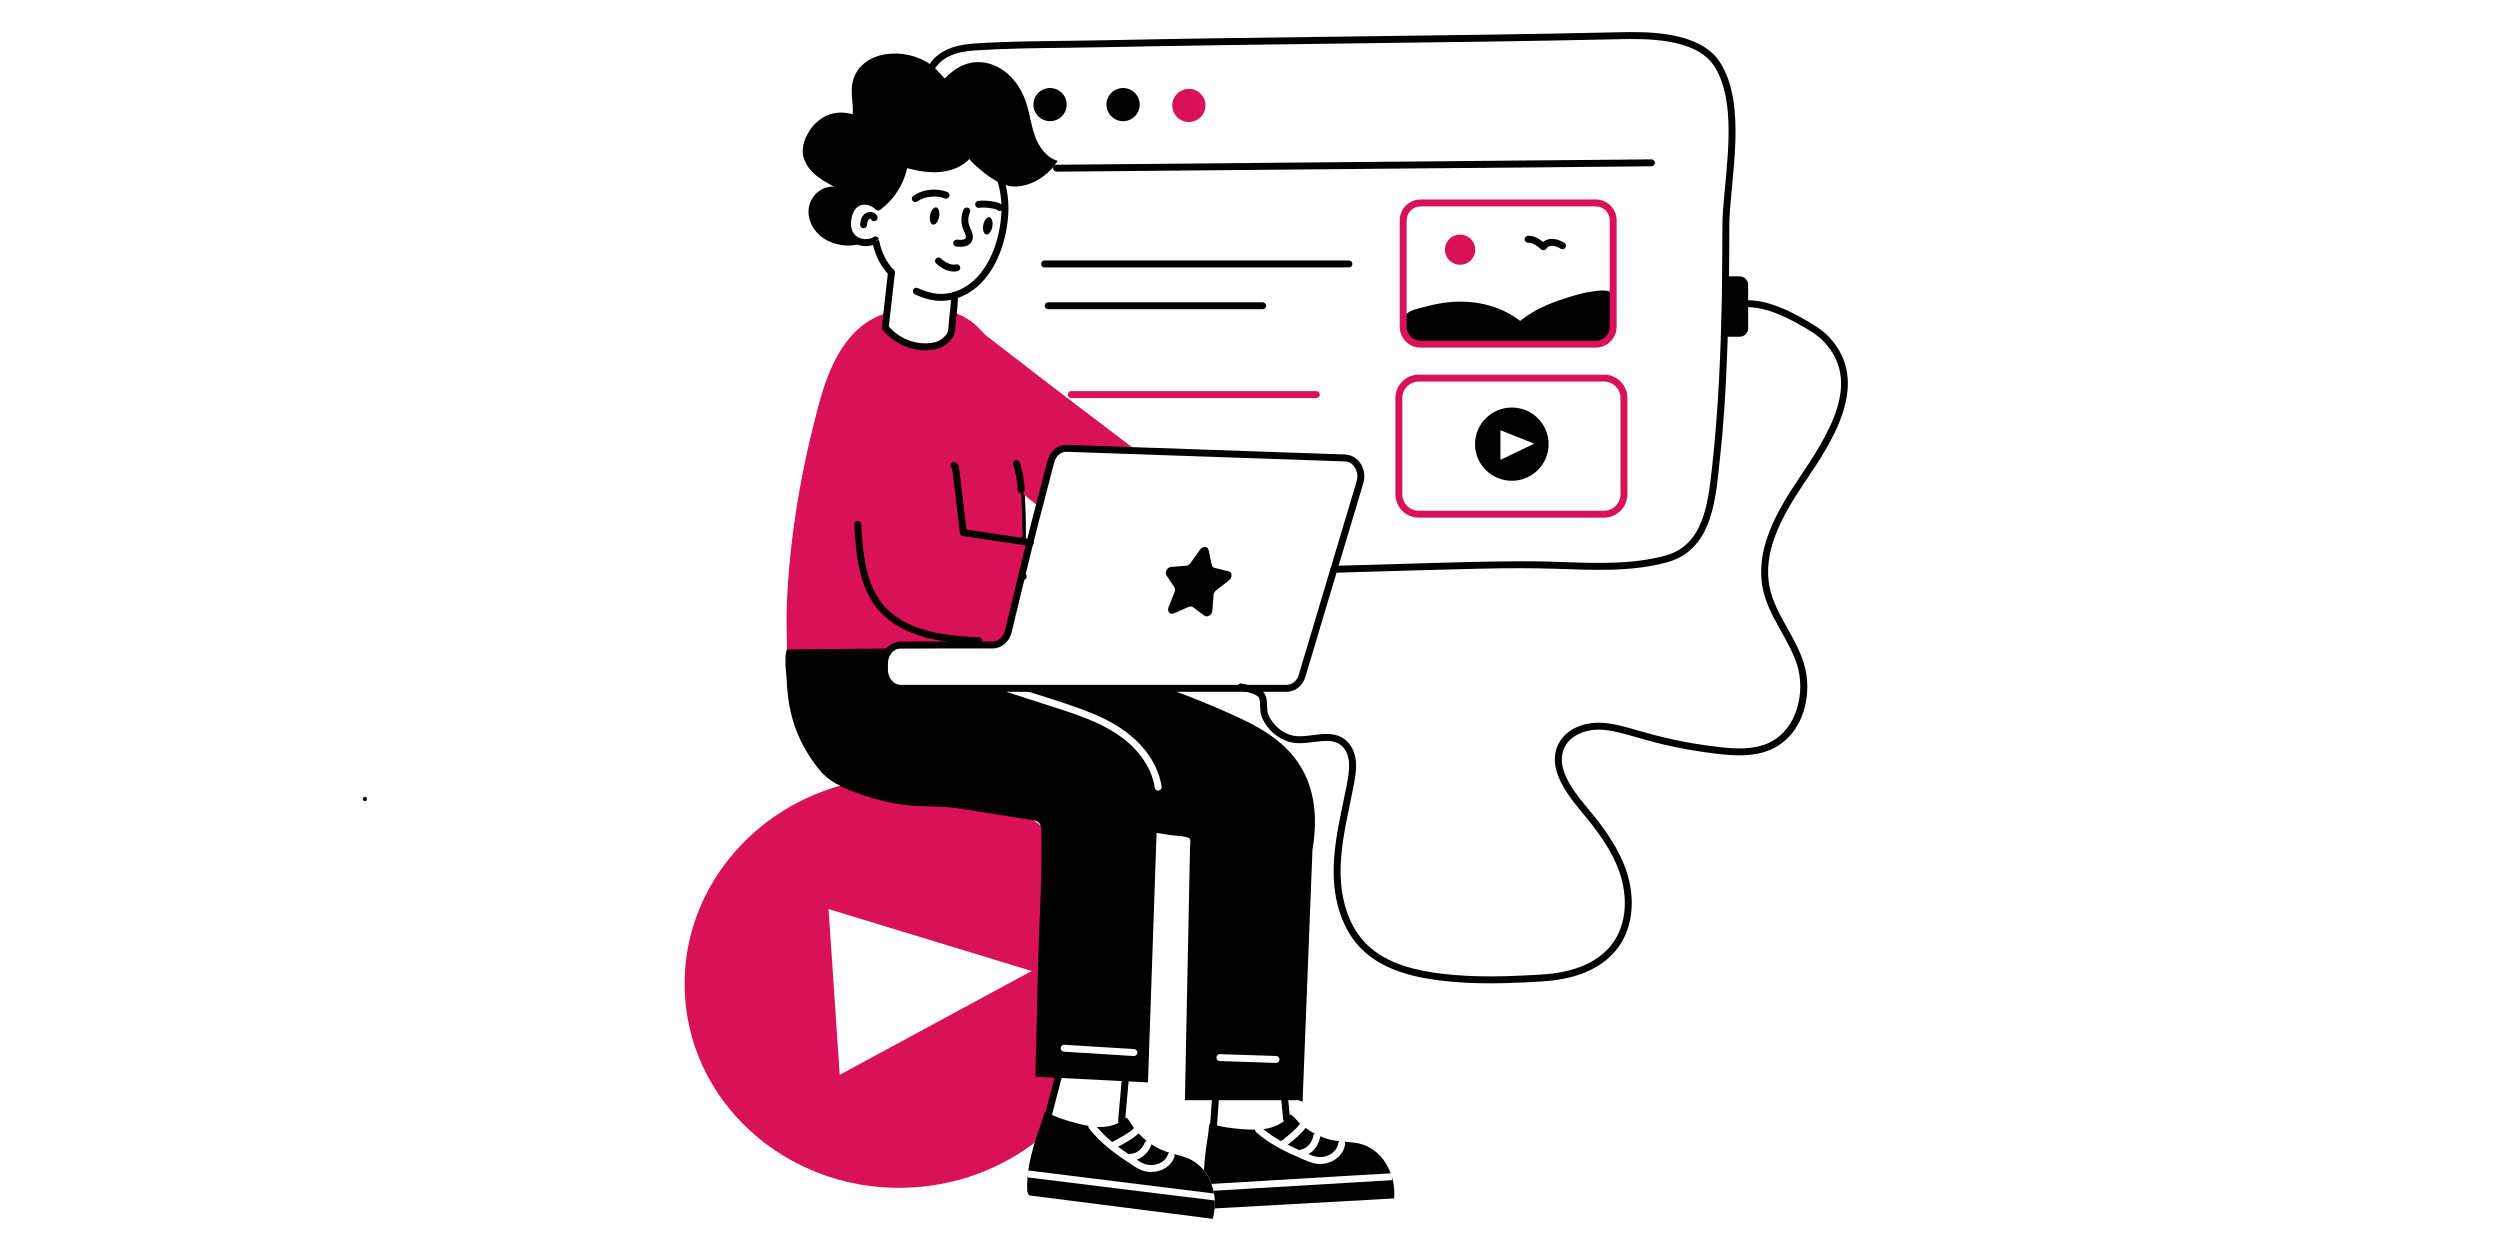 <svg xmlns="http://www.w3.org/2000/svg" xmlns:xlink="http://www.w3.org/1999/xlink" width="6912" viewBox="0 0 5184 2592" height="3456" preserveAspectRatio="xMidYMid meet"><defs><clipPath id="313e7a2893"><path d="M 752.312 1652.41 L 761 1652.41 L 761 1661.387 L 752.312 1661.387 Z M 752.312 1652.41 " clip-rule="nonzero"></path></clipPath><clipPath id="4cb3775a95"><path d="M 760.98 1655.438 C 760.832 1658.66 759.48 1660.309 758.582 1660.91 C 757.906 1661.285 757.234 1661.434 756.406 1661.285 C 755.359 1661.059 753.484 1660.16 752.883 1659.109 C 752.211 1658.059 752.285 1655.961 752.586 1654.91 C 752.809 1654.16 753.258 1653.637 753.934 1653.262 C 754.832 1652.664 757.008 1652.289 758.059 1652.512 C 758.809 1652.664 759.855 1653.637 759.855 1653.637 " clip-rule="nonzero"></path></clipPath><clipPath id="6e9457c2c4"><path d="M 2129 2434 L 2520 2434 L 2520 2527.887 L 2129 2527.887 Z M 2129 2434 " clip-rule="nonzero"></path></clipPath></defs><g clip-path="url(#313e7a2893)"><g clip-path="url(#4cb3775a95)"><path fill="#000000" d="M 749.586 1649.512 L 764.129 1649.512 L 764.129 1664.344 L 749.586 1664.344 Z M 749.586 1649.512 " fill-opacity="1" fill-rule="nonzero"></path></g></g><path fill="#000000" d="M 3624.922 590.602 L 3624.922 680.691 C 3624.922 690.371 3617.062 698.23 3607.383 698.23 L 3575.562 698.23 C 3576.832 661.348 3578.055 608.117 3578.055 573.062 L 3607.383 573.062 C 3617.062 573.062 3624.922 580.922 3624.922 590.602 Z M 3624.922 590.602 " fill-opacity="1" fill-rule="nonzero"></path><path fill="#000000" d="M 2118.18 1202.652 C 2117.676 1202.652 2117.16 1202.621 2116.652 1202.586 C 2112.047 1202.586 2108.602 1198.5 2108.934 1194.762 C 2120.414 1060.199 2103.574 972.895 2102.117 861.902 C 2101.566 823.922 2090.055 783.695 2068.816 745.574 C 2066.891 742.102 2068.133 737.723 2071.598 735.793 C 2075.09 733.855 2079.441 735.109 2081.379 738.574 C 2103.766 778.762 2115.906 821.34 2116.496 861.707 C 2117.902 969.848 2134.453 1057.656 2123.645 1191.262 C 2124.543 1192.441 2125.086 1193.891 2125.086 1195.445 C 2125.086 1199.422 2122.148 1202.652 2118.18 1202.652 Z M 2118.18 1202.652 " fill-opacity="1" fill-rule="nonzero"></path><path fill="#000000" d="M 2121.875 1202.754 C 2120.828 1202.754 2119.789 1202.727 2118.742 1202.574 C 2114.809 1201.996 2112.094 1198.344 2112.668 1194.422 C 2113.238 1190.504 2116.961 1187.844 2120.82 1188.348 C 2121.184 1188.406 2121.531 1188.379 2121.875 1188.379 C 2125.844 1188.379 2129.062 1191.598 2129.062 1195.566 C 2129.062 1199.535 2125.844 1202.754 2121.875 1202.754 Z M 2121.875 1202.754 " fill-opacity="1" fill-rule="nonzero"></path><path fill="#000000" d="M 2766 1187.684 C 2762.125 1187.684 2758.922 1184.598 2758.812 1180.703 C 2758.699 1176.734 2761.824 1173.422 2765.793 1173.309 L 2986.609 1166.98 C 3195.355 1160.945 3220.895 1165.555 3245.82 1165.68 C 3315.164 1168.004 3386.855 1170.379 3453.465 1152.008 C 3531.25 1130.496 3541.309 1048.453 3550.02 970.098 C 3563.895 844.688 3568.062 729.582 3570.516 612.465 C 3572.867 438.539 3568.77 475.844 3577.227 385.957 C 3585.441 298.531 3594.754 199.445 3554.371 136.766 C 3516.277 77.754 3408.449 80.129 3356.539 81.309 C 3173.734 85.41 2985.859 87.738 2804.188 90.004 C 2364.137 95.449 2315.68 97.867 2206.961 99.102 C 2145.527 99.812 2082.004 100.543 2020.074 104.672 C 1941.859 109.902 1924.121 148.793 1918.758 218.715 C 1916.961 243.086 1915.773 262.875 1915.023 280.957 C 1914.863 284.926 1911.43 288.211 1907.547 287.836 C 1903.586 287.676 1900.5 284.324 1900.668 280.355 C 1901.414 262.125 1902.613 242.188 1904.418 217.641 C 1910.121 143.391 1931.301 96.199 2019.121 90.332 C 2106.438 84.496 2195.539 85.422 2283.195 83.613 C 2456.223 79.945 2633.02 77.754 2804 75.629 C 2985.645 73.375 3173.48 71.035 3356.223 66.934 C 3410.703 65.688 3523.988 63.211 3566.453 128.969 C 3623.277 217.172 3588.457 367.305 3585.91 463.418 C 3585.91 833.074 3565.594 947.742 3563.711 977.004 C 3556 1046.422 3545.434 1141.488 3457.293 1165.859 C 3382.586 1186.457 3302.238 1181.953 3223.422 1179.344 C 3125.648 1176.273 3043.562 1179.699 2766.207 1187.684 C 2766.141 1187.684 2766.066 1187.684 2766 1187.684 Z M 2766 1187.684 " fill-opacity="1" fill-rule="nonzero"></path><path fill="#000000" d="M 2211.875 216.883 C 2211.875 218.008 2211.82 219.129 2211.711 220.25 C 2211.598 221.367 2211.434 222.48 2211.215 223.586 C 2210.992 224.688 2210.719 225.777 2210.391 226.855 C 2210.062 227.934 2209.684 228.992 2209.25 230.031 C 2208.816 231.07 2208.336 232.086 2207.805 233.078 C 2207.27 234.07 2206.691 235.035 2206.062 235.969 C 2205.434 236.906 2204.762 237.809 2204.047 238.68 C 2203.332 239.547 2202.57 240.383 2201.773 241.176 C 2200.973 241.973 2200.137 242.727 2199.266 243.441 C 2198.391 244.156 2197.484 244.824 2196.547 245.449 C 2195.605 246.074 2194.641 246.652 2193.645 247.184 C 2192.648 247.715 2191.625 248.195 2190.582 248.625 C 2189.539 249.055 2188.477 249.434 2187.395 249.762 C 2186.316 250.086 2185.219 250.359 2184.113 250.578 C 2183.004 250.801 2181.887 250.965 2180.766 251.074 C 2179.641 251.184 2178.512 251.238 2177.383 251.238 C 2176.254 251.238 2175.125 251.184 2174.004 251.074 C 2172.879 250.965 2171.762 250.801 2170.652 250.578 C 2169.547 250.359 2168.453 250.086 2167.371 249.762 C 2166.289 249.434 2165.227 249.055 2164.184 248.625 C 2163.141 248.195 2162.121 247.715 2161.125 247.184 C 2160.129 246.652 2159.16 246.074 2158.219 245.449 C 2157.281 244.824 2156.375 244.156 2155.5 243.441 C 2154.629 242.727 2153.793 241.973 2152.992 241.176 C 2152.195 240.383 2151.438 239.547 2150.719 238.68 C 2150.004 237.809 2149.332 236.906 2148.703 235.969 C 2148.074 235.035 2147.496 234.07 2146.965 233.078 C 2146.43 232.086 2145.949 231.07 2145.516 230.031 C 2145.082 228.992 2144.703 227.934 2144.375 226.855 C 2144.047 225.777 2143.773 224.688 2143.555 223.586 C 2143.332 222.48 2143.168 221.367 2143.055 220.25 C 2142.945 219.129 2142.891 218.008 2142.891 216.883 C 2142.891 215.758 2142.945 214.633 2143.055 213.512 C 2143.168 212.395 2143.332 211.281 2143.555 210.18 C 2143.773 209.074 2144.047 207.984 2144.375 206.906 C 2144.703 205.832 2145.082 204.773 2145.516 203.734 C 2145.949 202.691 2146.43 201.676 2146.965 200.684 C 2147.496 199.691 2148.074 198.727 2148.703 197.793 C 2149.332 196.855 2150.004 195.953 2150.719 195.086 C 2151.438 194.215 2152.195 193.383 2152.992 192.586 C 2153.793 191.789 2154.629 191.035 2155.5 190.32 C 2156.375 189.609 2157.281 188.938 2158.219 188.312 C 2159.16 187.688 2160.129 187.109 2161.125 186.578 C 2162.121 186.051 2163.141 185.57 2164.184 185.137 C 2165.227 184.707 2166.289 184.328 2167.371 184.004 C 2168.453 183.676 2169.547 183.402 2170.652 183.184 C 2171.762 182.965 2172.879 182.797 2174.004 182.688 C 2175.125 182.578 2176.254 182.523 2177.383 182.523 C 2178.512 182.523 2179.641 182.578 2180.766 182.688 C 2181.887 182.797 2183.004 182.965 2184.113 183.184 C 2185.219 183.402 2186.316 183.676 2187.395 184.004 C 2188.477 184.328 2189.539 184.707 2190.582 185.137 C 2191.625 185.57 2192.648 186.051 2193.645 186.578 C 2194.641 187.109 2195.605 187.688 2196.547 188.312 C 2197.484 188.938 2198.391 189.609 2199.266 190.32 C 2200.137 191.035 2200.973 191.789 2201.773 192.586 C 2202.57 193.383 2203.328 194.215 2204.047 195.086 C 2204.762 195.953 2205.434 196.855 2206.062 197.793 C 2206.691 198.727 2207.27 199.691 2207.805 200.684 C 2208.336 201.676 2208.816 202.691 2209.25 203.734 C 2209.684 204.773 2210.062 205.832 2210.391 206.906 C 2210.719 207.984 2210.992 209.074 2211.215 210.18 C 2211.434 211.281 2211.598 212.395 2211.711 213.512 C 2211.82 214.633 2211.875 215.758 2211.875 216.883 Z M 2211.875 216.883 " fill-opacity="1" fill-rule="nonzero"></path><path fill="#000000" d="M 2363.312 216.883 C 2363.312 218.008 2363.258 219.129 2363.148 220.25 C 2363.035 221.367 2362.871 222.48 2362.652 223.586 C 2362.43 224.688 2362.156 225.777 2361.828 226.855 C 2361.5 227.934 2361.121 228.992 2360.688 230.031 C 2360.254 231.07 2359.773 232.086 2359.242 233.078 C 2358.707 234.07 2358.129 235.035 2357.5 235.969 C 2356.871 236.906 2356.199 237.809 2355.484 238.68 C 2354.766 239.547 2354.008 240.383 2353.211 241.176 C 2352.41 241.973 2351.574 242.727 2350.703 243.441 C 2349.828 244.156 2348.922 244.824 2347.984 245.449 C 2347.043 246.074 2346.078 246.652 2345.082 247.184 C 2344.082 247.715 2343.062 248.195 2342.02 248.625 C 2340.977 249.055 2339.914 249.434 2338.832 249.762 C 2337.754 250.086 2336.656 250.359 2335.551 250.578 C 2334.441 250.801 2333.324 250.965 2332.203 251.074 C 2331.078 251.184 2329.949 251.238 2328.82 251.238 C 2327.691 251.238 2326.562 251.184 2325.441 251.074 C 2324.316 250.965 2323.199 250.801 2322.09 250.578 C 2320.984 250.359 2319.891 250.086 2318.809 249.762 C 2317.727 249.434 2316.664 249.055 2315.621 248.625 C 2314.578 248.195 2313.559 247.715 2312.562 247.184 C 2311.562 246.652 2310.598 246.074 2309.656 245.449 C 2308.719 244.824 2307.812 244.156 2306.938 243.441 C 2306.066 242.727 2305.23 241.973 2304.43 241.176 C 2303.633 240.383 2302.875 239.547 2302.156 238.68 C 2301.441 237.809 2300.77 236.906 2300.141 235.969 C 2299.512 235.035 2298.934 234.07 2298.398 233.078 C 2297.867 232.086 2297.387 231.07 2296.953 230.031 C 2296.52 228.992 2296.141 227.934 2295.812 226.855 C 2295.484 225.777 2295.211 224.688 2294.992 223.586 C 2294.77 222.48 2294.605 221.367 2294.492 220.25 C 2294.383 219.129 2294.328 218.008 2294.328 216.883 C 2294.328 215.758 2294.383 214.633 2294.492 213.512 C 2294.605 212.395 2294.77 211.281 2294.988 210.18 C 2295.211 209.074 2295.484 207.984 2295.812 206.906 C 2296.141 205.832 2296.52 204.773 2296.953 203.734 C 2297.387 202.691 2297.867 201.676 2298.402 200.684 C 2298.934 199.691 2299.512 198.727 2300.141 197.793 C 2300.77 196.855 2301.441 195.953 2302.156 195.086 C 2302.875 194.215 2303.633 193.383 2304.43 192.586 C 2305.23 191.789 2306.066 191.035 2306.938 190.32 C 2307.812 189.609 2308.719 188.938 2309.656 188.312 C 2310.598 187.688 2311.562 187.109 2312.562 186.578 C 2313.559 186.051 2314.578 185.57 2315.621 185.137 C 2316.664 184.707 2317.727 184.328 2318.809 184.004 C 2319.891 183.676 2320.984 183.402 2322.09 183.184 C 2323.199 182.965 2324.316 182.797 2325.441 182.688 C 2326.562 182.578 2327.691 182.523 2328.82 182.523 C 2329.949 182.523 2331.078 182.578 2332.203 182.688 C 2333.324 182.797 2334.441 182.965 2335.551 183.184 C 2336.656 183.402 2337.754 183.676 2338.832 184.004 C 2339.914 184.328 2340.977 184.707 2342.02 185.137 C 2343.062 185.57 2344.082 186.051 2345.082 186.578 C 2346.078 187.109 2347.043 187.688 2347.984 188.312 C 2348.922 188.938 2349.828 189.609 2350.703 190.32 C 2351.574 191.035 2352.41 191.789 2353.211 192.586 C 2354.008 193.383 2354.766 194.215 2355.484 195.086 C 2356.199 195.953 2356.871 196.855 2357.5 197.793 C 2358.129 198.727 2358.707 199.691 2359.242 200.684 C 2359.773 201.676 2360.254 202.691 2360.688 203.734 C 2361.121 204.773 2361.5 205.832 2361.828 206.906 C 2362.156 207.984 2362.43 209.074 2362.652 210.18 C 2362.871 211.281 2363.035 212.395 2363.148 213.512 C 2363.258 214.633 2363.312 215.758 2363.312 216.883 Z M 2363.312 216.883 " fill-opacity="1" fill-rule="nonzero"></path><path fill="#d81159" d="M 2499.742 218.625 C 2499.742 219.75 2499.688 220.875 2499.574 221.992 C 2499.465 223.113 2499.301 224.227 2499.078 225.328 C 2498.859 226.434 2498.586 227.523 2498.258 228.598 C 2497.93 229.676 2497.547 230.734 2497.117 231.773 C 2496.684 232.812 2496.203 233.828 2495.668 234.82 C 2495.137 235.816 2494.555 236.777 2493.93 237.715 C 2493.301 238.648 2492.629 239.551 2491.914 240.422 C 2491.195 241.293 2490.438 242.125 2489.641 242.922 C 2488.84 243.715 2488.004 244.473 2487.133 245.184 C 2486.258 245.898 2485.352 246.57 2484.414 247.195 C 2483.473 247.82 2482.504 248.398 2481.508 248.926 C 2480.512 249.457 2479.492 249.938 2478.449 250.367 C 2477.406 250.801 2476.344 251.18 2475.262 251.504 C 2474.18 251.832 2473.086 252.105 2471.977 252.324 C 2470.871 252.543 2469.754 252.707 2468.629 252.82 C 2467.504 252.93 2466.379 252.984 2465.25 252.984 C 2464.121 252.984 2462.992 252.93 2461.867 252.82 C 2460.746 252.707 2459.629 252.543 2458.52 252.324 C 2457.41 252.105 2456.316 251.832 2455.238 251.504 C 2454.156 251.18 2453.094 250.801 2452.051 250.367 C 2451.004 249.938 2449.984 249.457 2448.988 248.926 C 2447.992 248.398 2447.023 247.82 2446.086 247.195 C 2445.145 246.57 2444.242 245.898 2443.367 245.184 C 2442.492 244.473 2441.656 243.715 2440.859 242.922 C 2440.059 242.125 2439.301 241.293 2438.586 240.422 C 2437.867 239.551 2437.195 238.648 2436.57 237.715 C 2435.941 236.777 2435.363 235.816 2434.828 234.82 C 2434.297 233.828 2433.812 232.812 2433.383 231.773 C 2432.949 230.734 2432.57 229.676 2432.242 228.598 C 2431.914 227.523 2431.641 226.434 2431.418 225.328 C 2431.199 224.227 2431.031 223.113 2430.922 221.992 C 2430.812 220.875 2430.758 219.75 2430.758 218.625 C 2430.758 217.5 2430.812 216.379 2430.922 215.258 C 2431.031 214.137 2431.199 213.027 2431.418 211.922 C 2431.641 210.82 2431.914 209.73 2432.242 208.652 C 2432.57 207.574 2432.949 206.516 2433.383 205.477 C 2433.812 204.438 2434.297 203.422 2434.828 202.43 C 2435.363 201.438 2435.941 200.473 2436.57 199.535 C 2437.195 198.602 2437.867 197.699 2438.586 196.828 C 2439.301 195.957 2440.059 195.125 2440.859 194.332 C 2441.656 193.535 2442.492 192.781 2443.367 192.066 C 2444.242 191.352 2445.148 190.684 2446.086 190.059 C 2447.023 189.434 2447.992 188.855 2448.988 188.324 C 2449.984 187.793 2451.004 187.312 2452.051 186.883 C 2453.094 186.453 2454.156 186.074 2455.238 185.746 C 2456.316 185.418 2457.41 185.148 2458.52 184.926 C 2459.629 184.707 2460.746 184.543 2461.867 184.434 C 2462.992 184.32 2464.121 184.266 2465.25 184.266 C 2466.379 184.266 2467.504 184.32 2468.629 184.434 C 2469.754 184.543 2470.871 184.707 2471.977 184.926 C 2473.086 185.148 2474.18 185.418 2475.262 185.746 C 2476.344 186.074 2477.406 186.453 2478.449 186.883 C 2479.492 187.312 2480.512 187.793 2481.508 188.324 C 2482.504 188.855 2483.473 189.434 2484.414 190.059 C 2485.352 190.684 2486.258 191.352 2487.133 192.066 C 2488.004 192.781 2488.84 193.535 2489.641 194.332 C 2490.438 195.125 2491.195 195.957 2491.914 196.828 C 2492.629 197.699 2493.301 198.602 2493.93 199.535 C 2494.555 200.473 2495.137 201.438 2495.668 202.43 C 2496.203 203.422 2496.684 204.438 2497.117 205.477 C 2497.547 206.516 2497.93 207.574 2498.258 208.652 C 2498.586 209.73 2498.859 210.82 2499.078 211.922 C 2499.301 213.027 2499.465 214.137 2499.574 215.258 C 2499.688 216.379 2499.742 217.5 2499.742 218.625 Z M 2499.742 218.625 " fill-opacity="1" fill-rule="nonzero"></path><path fill="#000000" d="M 2190.977 355.988 C 2187.035 355.988 2183.824 352.816 2183.789 348.867 C 2183.75 344.898 2186.941 341.652 2190.91 341.613 L 3424.359 330.457 C 3424.379 330.457 3424.406 330.457 3424.426 330.457 C 3428.363 330.457 3431.574 333.629 3431.613 337.578 C 3431.648 341.547 3428.457 344.797 3424.488 344.832 L 2191.043 355.988 C 2191.023 355.988 2190.996 355.988 2190.977 355.988 Z M 2190.977 355.988 " fill-opacity="1" fill-rule="nonzero"></path><path fill="#d81159" d="M 3326.066 1073.434 L 2942.059 1073.434 C 2915.281 1073.434 2893.504 1051.656 2893.504 1024.879 L 2893.504 825.402 C 2893.504 798.625 2915.281 776.844 2942.059 776.844 L 3326.066 776.844 C 3352.844 776.844 3374.621 798.625 3374.621 825.402 L 3374.621 1024.879 C 3374.621 1051.656 3352.844 1073.434 3326.066 1073.434 Z M 2942.059 791.219 C 2923.211 791.219 2907.879 806.551 2907.879 825.402 L 2907.879 1024.879 C 2907.879 1043.727 2923.211 1059.059 2942.059 1059.059 L 3326.066 1059.059 C 3344.914 1059.059 3360.246 1043.727 3360.246 1024.879 L 3360.246 825.402 C 3360.246 806.551 3344.914 791.219 3326.066 791.219 Z M 2942.059 791.219 " fill-opacity="1" fill-rule="nonzero"></path><path fill="#000000" d="M 3134.918 845.043 C 3092.785 845.043 3058.633 879.066 3058.633 921.035 C 3058.633 962.93 3092.785 996.953 3134.918 996.953 C 3177.047 996.953 3211.203 962.93 3211.203 921.035 C 3211.203 879.066 3177.047 845.043 3134.918 845.043 Z M 3111.297 953.562 L 3111.297 892.109 L 3181.41 919.988 Z M 3111.297 953.562 " fill-opacity="1" fill-rule="nonzero"></path><path fill="#d81159" d="M 2357.074 934.738 C 2294.832 932.555 2242.367 930.664 2212.543 929.672 C 2196.98 929.074 2183.117 940.602 2178.93 957.492 L 2167.656 1002.902 C 2163.668 1016.91 2159.281 1033.105 2154.691 1050.695 C 2124.766 1028.34 2096.242 1003.695 2078.785 971.008 L 2008.762 667.953 C 2281.73 879.02 2230.809 838.039 2357.074 934.738 Z M 2357.074 934.738 " fill-opacity="1" fill-rule="nonzero"></path><path fill="#d81159" d="M 2189.246 2138.863 C 2204.102 2092.426 2258.309 2053.574 2304.766 2043.25 C 2308.137 2042.504 2311.52 2042.133 2314.883 2042.031 C 2317.098 1905.484 2252.906 1782.523 2143.613 1700.723 C 2143.613 1700.723 2143.613 1700.625 2143.52 1700.723 C 2025.703 1613.273 1875.086 1591.402 1741.562 1629.32 C 1544.711 1685.098 1406.793 1864.703 1420.5 2067.5 C 1436.312 2301.734 1649.27 2478.656 1895.965 2462.078 C 2000.332 2455.078 2094.062 2414.637 2166.328 2352.531 C 2166.137 2345.918 2166.328 2339.305 2167.289 2332.789 C 2167.383 2333.938 2167.48 2335.184 2167.48 2336.43 C 2170.883 2323.43 2155.199 2383.352 2200.543 2210.121 C 2185.824 2189.711 2181.363 2163.508 2189.246 2138.863 Z M 1741.277 2228.703 L 1718.082 1885.023 L 2139.203 2013.449 Z M 1741.277 2228.703 " fill-opacity="1" fill-rule="nonzero"></path><path fill="#000000" d="M 2516.012 2338.992 C 2512.051 2338.703 2509.066 2335.27 2509.355 2331.309 L 2513.004 2280.809 C 2513.285 2276.828 2517.031 2273.91 2520.691 2274.152 C 2524.648 2274.441 2527.633 2277.879 2527.344 2281.836 L 2523.695 2332.34 C 2523.422 2336.113 2520.234 2339.23 2516.012 2338.992 Z M 2516.012 2338.992 " fill-opacity="1" fill-rule="nonzero"></path><path fill="#000000" d="M 2660.707 2320.352 L 2656.973 2282.016 C 2656.578 2278.066 2659.473 2274.555 2663.43 2274.172 C 2667.297 2273.695 2670.898 2276.672 2671.273 2280.629 L 2675.008 2318.965 C 2675.402 2322.914 2672.508 2326.426 2668.551 2326.809 C 2664.824 2327.254 2661.098 2324.441 2660.707 2320.352 Z M 2660.707 2320.352 " fill-opacity="1" fill-rule="nonzero"></path><path fill="#000000" d="M 2737.414 2357.875 C 2734.703 2373.145 2725.43 2386.211 2713.316 2393.094 C 2718.68 2395.34 2724.492 2397.629 2730.156 2398.66 C 2752.047 2402.625 2772.719 2388.16 2774.91 2370.699 C 2775.129 2368.969 2776.012 2367.531 2777.191 2366.43 C 2764.203 2365.008 2752.371 2362.57 2737.379 2356.188 C 2737.41 2356.75 2737.52 2357.297 2737.414 2357.875 Z M 2737.414 2357.875 " fill-opacity="1" fill-rule="nonzero"></path><path fill="#000000" d="M 2670.281 2373.613 C 2678.383 2377.684 2686.645 2381.512 2695.016 2385.207 C 2695.941 2384.43 2696.996 2383.793 2698.27 2383.562 C 2710.23 2381.387 2720.742 2369.527 2723.266 2355.359 C 2723.602 2353.438 2724.703 2351.852 2726.176 2350.801 C 2719.555 2347.289 2713.141 2343.238 2706.98 2338.691 C 2699.984 2350.133 2680.871 2365.359 2670.281 2373.613 Z M 2670.281 2373.613 " fill-opacity="1" fill-rule="nonzero"></path><path fill="#000000" d="M 2656.406 2366.242 C 2665.555 2359.379 2689.281 2340.664 2695.105 2330.641 C 2695.309 2330.289 2695.629 2330.07 2695.883 2329.766 C 2689.41 2324.047 2685.062 2317.508 2679.793 2313.465 C 2675.281 2310 2677.055 2310.152 2672.914 2314.215 C 2670.602 2316.484 2668.602 2319.145 2666.211 2321.344 C 2653.359 2333.168 2637.312 2339.156 2619.633 2341.363 C 2631.223 2350.922 2643.547 2359.055 2656.406 2366.242 Z M 2656.406 2366.242 " fill-opacity="1" fill-rule="nonzero"></path><path fill="#000000" d="M 2891.074 2482.875 C 2890.977 2483.641 2890.785 2484.312 2890.785 2485.078 C 2889.551 2485.078 2519.84 2505.609 2518.637 2505.781 C 2519.773 2493.113 2518.926 2480.496 2516.242 2469.168 C 2517.816 2469.078 2884.191 2447.5 2884.555 2447.316 L 2886.664 2447.219 L 2886.184 2440.32 C 2888.254 2447.562 2889.969 2453.695 2890.883 2464.664 C 2891.559 2472.863 2891.074 2480.418 2891.074 2482.875 Z M 2891.074 2482.875 " fill-opacity="1" fill-rule="nonzero"></path><path fill="#000000" d="M 2883.789 2433.035 C 2882.051 2433.035 2782.504 2438.801 2512.121 2454.984 C 2508.422 2444.82 2503.516 2435.723 2496.496 2427.094 C 2497.746 2400.738 2501.77 2374.285 2505.793 2348.504 C 2506.945 2341.414 2505.793 2335.566 2508.863 2329.336 C 2531.672 2337.293 2555.441 2339.977 2578.922 2341.605 C 2586.684 2342.086 2594.445 2342.469 2602.113 2342.371 C 2602.211 2344.289 2602.977 2346.109 2604.512 2347.547 C 2634.602 2374.191 2669.297 2390.004 2705.141 2405.242 C 2716.352 2410.047 2725.719 2413.676 2737.441 2413.676 C 2762.578 2413.676 2786.207 2396.379 2789.195 2372.465 C 2789.387 2370.645 2788.906 2368.824 2787.852 2367.48 C 2796.094 2368.152 2804.434 2368.727 2812.578 2370.07 C 2842.512 2375.176 2869.559 2395.477 2883.789 2433.035 Z M 2883.789 2433.035 " fill-opacity="1" fill-rule="nonzero"></path><path fill="#000000" d="M 2017.039 1337.453 L 1950.711 1337.453 C 1955.754 1329.09 1991.684 1336.617 2002.777 1336.957 C 2007.566 1337.152 2012.355 1337.352 2017.039 1337.453 Z M 2017.039 1337.453 " fill-opacity="1" fill-rule="nonzero"></path><path fill="#000000" d="M 2125.598 1698.23 C 2134.812 1700.461 2142.652 1701.34 2148.598 1702.254 C 2147.062 1701.582 2132.137 1699 2125.598 1698.23 Z M 2125.598 1698.23 " fill-opacity="1" fill-rule="nonzero"></path><path fill="#000000" d="M 2325.078 2331.414 C 2321.129 2331.066 2318.207 2327.574 2318.555 2323.617 L 2325.836 2241.488 C 2326.184 2237.527 2329.672 2234.617 2333.633 2234.965 C 2337.582 2235.312 2340.504 2238.801 2340.156 2242.762 L 2332.875 2324.891 C 2332.531 2328.785 2329.094 2331.762 2325.078 2331.414 Z M 2325.078 2331.414 " fill-opacity="1" fill-rule="nonzero"></path><path fill="#000000" d="M 2172.949 2315.586 C 2169.105 2314.586 2166.812 2310.652 2167.812 2306.816 L 2187.074 2233.215 C 2188.086 2229.359 2192.07 2227.102 2195.844 2228.074 C 2199.691 2229.078 2201.984 2233.008 2200.98 2236.844 L 2181.719 2310.449 C 2180.715 2314.32 2176.758 2316.582 2172.949 2315.586 Z M 2172.949 2315.586 " fill-opacity="1" fill-rule="nonzero"></path><path fill="#000000" d="M 2387.188 2374.461 C 2381.727 2388.98 2370.215 2400.137 2357.039 2404.703 C 2361.898 2407.887 2367.195 2411.188 2372.582 2413.23 C 2391.945 2420.57 2415.961 2411.895 2421.703 2393.859 C 2422.227 2392.215 2423.348 2390.973 2424.688 2390.098 C 2412.492 2386.465 2401.246 2381.957 2387.453 2372.801 C 2387.387 2373.355 2387.395 2373.914 2387.188 2374.461 Z M 2387.188 2374.461 " fill-opacity="1" fill-rule="nonzero"></path><path fill="#000000" d="M 2318.297 2377.75 C 2325.52 2383.223 2332.938 2388.48 2340.488 2393.629 C 2341.535 2393.035 2342.684 2392.605 2343.969 2392.605 C 2344.016 2392.621 2344.031 2392.605 2344.055 2392.605 C 2356.191 2392.605 2368.668 2382.855 2373.727 2369.398 C 2374.414 2367.57 2375.773 2366.207 2377.406 2365.441 C 2371.555 2360.789 2366.008 2355.648 2360.789 2350.059 C 2351.828 2360.031 2330.168 2371.582 2318.297 2377.75 Z M 2318.297 2377.75 " fill-opacity="1" fill-rule="nonzero"></path><g clip-path="url(#6e9457c2c4)"><path fill="#000000" d="M 2131.582 2441.516 L 2131.332 2434.973 C 2130.113 2446.238 2129.555 2457.57 2130.102 2468.977 C 2130.293 2472.523 2132.016 2476.07 2134.027 2478.754 C 2145.934 2480.273 2510.59 2526.816 2514.801 2527.344 C 2514.93 2526.355 2520.027 2512.016 2518.914 2489.305 C 2517.723 2489.402 2130.621 2441.395 2131.582 2441.516 Z M 2131.582 2441.516 " fill-opacity="1" fill-rule="nonzero"></path></g><path fill="#000000" d="M 2306 2367.98 C 2316.398 2362.812 2343.023 2348.762 2350.566 2339.984 C 2350.84 2339.672 2351.199 2339.508 2351.508 2339.254 C 2345.352 2331.316 2343.254 2325.426 2338.648 2320.328 C 2334.816 2316.109 2336.539 2316.59 2331.75 2319.848 C 2329.066 2321.672 2326.574 2323.875 2323.891 2325.598 C 2308.941 2335.023 2292.113 2337.855 2274.391 2336.852 C 2284.039 2348.352 2294.668 2358.582 2306 2367.98 Z M 2306 2367.98 " fill-opacity="1" fill-rule="nonzero"></path><path fill="#000000" d="M 2132.559 2427.16 C 2136.184 2427.609 2189.477 2434.25 2195.582 2434.926 C 2187.652 2433.957 2353.742 2454.621 2517.344 2474.902 C 2511.219 2440.465 2491.348 2411.895 2458.93 2400.164 C 2451.09 2397.305 2443.047 2395.191 2435.027 2393.027 C 2435.762 2394.605 2435.977 2396.434 2435.406 2398.219 C 2429.035 2418.219 2408.215 2430.27 2387.129 2430.27 C 2370.953 2430.27 2360.188 2424.035 2346.773 2415.164 C 2314.316 2393.715 2283.129 2371.836 2258.402 2340.137 C 2257.148 2338.527 2256.711 2336.562 2256.98 2334.691 C 2249.395 2333.336 2241.844 2331.586 2234.375 2329.625 C 2211.469 2323.777 2188.66 2316.879 2167.672 2304.898 C 2163.547 2310.457 2163.547 2316.398 2161.152 2323.203 C 2148.527 2358.812 2135.797 2395.652 2131.469 2433.324 Z M 2132.559 2427.16 " fill-opacity="1" fill-rule="nonzero"></path><path fill="#000000" d="M 2645.336 1532.809 C 2616.395 1510.477 2583.234 1494.375 2549.785 1479.426 C 2507.328 1460.355 2464.008 1443.008 2420.113 1427.289 L 2110.934 1427.289 C 2214.996 1460.82 2274.383 1476.793 2324.848 1510.668 C 2371.617 1541.914 2402.191 1585.902 2408.707 1631.238 C 2409.188 1635.168 2406.504 1638.809 2402.574 1639.383 L 2401.52 1639.383 C 2398.07 1639.383 2394.91 1636.797 2394.43 1633.25 C 2388.484 1591.941 2360.215 1551.594 2316.895 1522.555 C 2277.121 1495.91 2230.445 1480.863 2185.305 1466.391 L 2088.984 1435.242 C 2085.633 1434.191 2083.52 1430.738 2084.098 1427.289 L 1867.879 1427.289 C 1849.195 1427.289 1834.051 1410.324 1834.051 1389.242 L 1834.051 1375.535 C 1834.051 1354.547 1849.195 1337.488 1867.879 1337.488 L 1974.84 1337.488 C 1882.602 1308.172 1778 1295.566 1683.387 1321 C 1668.344 1325.027 1653.582 1330.012 1639.59 1336.527 C 1621.957 1344.961 1630.676 1394.992 1631.348 1409.941 C 1633.867 1484.48 1655.559 1542.223 1699.012 1596.254 C 1718.273 1620.254 1745.699 1632.656 1774.535 1643.41 C 1886.902 1684.098 1915.191 1664.457 1998.512 1677.91 C 2125.66 1698.395 2124.586 1698.23 2125.598 1698.23 C 2132.113 1698.996 2138.246 1699.477 2143.52 1700.723 L 2143.613 1700.723 C 2153.59 1702.82 2158.816 1708.434 2159.141 1720.367 C 2161.633 1815.824 2154.637 1912.336 2152.434 2007.793 C 2150.609 2082.645 2148.789 2157.688 2146.969 2232.633 C 2229.492 2236.836 2334.746 2242.191 2380.438 2244.52 C 2380.438 2244.52 2395.672 1802.121 2398.262 1727.078 C 2407.465 1728.516 2416.664 1729.953 2425.77 1731.484 C 2433.629 1732.828 2462.379 1733.211 2467.172 1739.441 C 2469.762 1742.793 2467.648 1752.188 2467.648 1756.117 C 2467.684 1759.574 2457.031 2280.344 2457.012 2281.32 L 2693.066 2281.32 C 2695.75 2282.184 2698.145 2284.387 2701.023 2284.387 L 2721.531 1762.059 C 2737.148 1669.484 2718.844 1589.375 2645.336 1532.809 Z M 2351.395 2189.793 L 2350.918 2189.793 L 2286.129 2185.77 L 2206.199 2180.785 C 2202.27 2180.496 2199.199 2177.047 2199.488 2173.117 C 2199.777 2169.188 2203.133 2166.219 2207.059 2166.41 L 2291.496 2171.68 L 2351.875 2175.418 C 2355.805 2175.707 2358.777 2179.059 2358.586 2182.988 C 2358.297 2186.824 2355.133 2189.793 2351.395 2189.793 Z M 2645.914 2204.074 C 2645.816 2204.074 2645.723 2204.074 2645.723 2204.074 L 2529.371 2200.242 C 2525.344 2200.145 2522.281 2196.789 2522.375 2192.859 C 2522.473 2188.93 2525.824 2185.672 2529.754 2185.863 L 2646.105 2189.699 C 2650.129 2189.793 2653.199 2193.148 2653.102 2197.078 C 2653.004 2201.008 2649.746 2204.074 2645.914 2204.074 Z M 2645.914 2204.074 " fill-opacity="1" fill-rule="nonzero"></path><path fill="#d81159" d="M 2116.09 1195.363 C 2115.055 1207.941 2114.988 1221.605 2111.457 1233.676 C 2108.059 1245.289 2103.199 1256.629 2099.672 1268.262 C 2096.199 1279.711 2092.727 1291.16 2089.254 1302.613 C 2086.449 1311.863 2083.543 1321.32 2077.773 1329.078 C 2063.574 1348.172 2032.887 1342.895 2011.781 1343.094 C 1893.551 1344.211 1749.766 1345.574 1631.824 1346.691 C 1631.824 1315.691 1630.227 1285.09 1631.523 1254.086 C 1637.109 1115.281 1660.75 977.664 1696.559 843.523 C 1716.508 768.707 1748.324 686.832 1821.738 655.137 C 1827.324 652.75 1833.008 650.566 1838.996 648.578 C 1837.898 658.711 1836.699 668.945 1835.602 679.082 C 1860.938 710.777 1902.832 725.684 1940.836 716.543 C 1951.211 714.059 1960.684 707.102 1967.668 698.555 C 1974.648 689.812 1973.652 678.285 1974.75 667.258 C 1975.348 660.602 1976.246 654.043 1977.043 647.484 C 1998.289 654.938 2017.539 666.66 2032.699 683.254 C 2076.492 731.348 2108.41 796.625 2109.305 861.809 C 2110.727 971.48 2127.602 1060.543 2116.09 1195.363 Z M 2116.09 1195.363 " fill-opacity="1" fill-rule="nonzero"></path><path fill="#000000" d="M 1829.984 683.578 C 1828.797 682.09 1828.254 680.199 1828.461 678.309 C 1828.59 677.172 1841.305 565.09 1841.422 563.965 C 1841.844 560.016 1845.473 557.207 1849.32 557.562 C 1853.27 557.977 1856.133 561.512 1855.723 565.461 C 1854.973 572.594 1843.262 675.266 1843.078 676.859 C 1866.73 704.664 1904.953 717.75 1939.152 709.551 C 1947.258 707.613 1955.617 701.941 1962.102 694.004 C 1967.355 687.418 1966.512 677.539 1967.598 666.543 C 1969.68 643.16 1971.758 639.332 1972.051 612.625 C 1972.098 608.684 1975.309 605.52 1979.238 605.52 C 1979.266 605.52 1979.297 605.52 1979.324 605.52 C 1983.293 605.566 1986.473 608.824 1986.426 612.793 C 1986.113 639.867 1983.254 652.789 1981.906 667.902 C 1980.781 679.137 1981.871 692.281 1973.285 703.035 C 1964.676 713.574 1953.773 720.828 1942.512 723.535 C 1902.195 733.23 1856.941 717.293 1829.984 683.578 Z M 1829.984 683.578 " fill-opacity="1" fill-rule="nonzero"></path><path fill="#000000" d="M 1843.312 570.172 C 1827.066 553.062 1816.188 532.648 1810.207 507.949 C 1790.352 514.629 1766.227 507.301 1755.633 487.547 C 1750.363 477.707 1748.898 465.672 1751.273 451.773 C 1759.074 405.785 1800.68 399.488 1826.016 424.266 C 1828.852 427.035 1828.91 431.594 1826.129 434.43 C 1823.359 437.277 1818.809 437.312 1815.965 434.543 C 1809.273 428 1799.922 424.078 1792.078 424.379 C 1776.289 424.695 1768.098 438.527 1765.441 454.18 C 1763.617 464.867 1764.582 473.805 1768.305 480.75 C 1772.059 487.762 1779.051 493.066 1786.988 494.957 C 1795.793 497.047 1805.277 495.715 1811.211 491.59 C 1815.418 488.676 1821.383 490.949 1822.375 496.117 L 1816.234 498.805 L 1816.328 498.938 L 1822.676 497.691 C 1827.645 523.035 1837.809 543.504 1853.738 560.27 C 1856.473 563.152 1856.352 567.699 1853.477 570.434 C 1850.586 573.168 1846.043 573.047 1843.312 570.172 Z M 1843.312 570.172 " fill-opacity="1" fill-rule="nonzero"></path><path fill="#000000" d="M 1951.188 623.883 C 1932.719 623.883 1913.824 618.312 1897.027 610.293 C 1893.441 608.582 1891.926 604.293 1893.637 600.711 C 1895.352 597.137 1899.609 595.602 1903.223 597.32 C 1917.297 604.043 1931.488 608.152 1944.262 609.227 C 1969.625 611.258 1996.219 601.805 2017.555 583.105 C 2055.586 549.766 2074.414 490.652 2076.578 439.242 C 2078.402 395.625 2064.148 349.27 2039.375 318.254 C 2036.895 315.156 2037.398 310.633 2040.504 308.152 C 2043.586 305.703 2048.125 306.18 2050.605 309.285 C 2077.445 342.887 2092.898 392.914 2090.934 439.84 C 2088.605 495.18 2068.082 557.906 2027.027 593.926 C 2005.016 613.203 1977.789 623.883 1951.188 623.883 Z M 1951.188 623.883 " fill-opacity="1" fill-rule="nonzero"></path><path fill="#000000" d="M 2068.352 435.797 C 2066.414 434.055 2062.855 433.234 2059.672 432.598 C 2047.984 430.305 2038.645 429.77 2030.293 430.957 C 2026.309 431.547 2022.723 428.789 2022.16 424.867 C 2021.602 420.934 2024.324 417.293 2028.254 416.73 C 2038.258 415.281 2049.125 415.852 2062.473 418.5 C 2067.543 419.504 2073.328 420.934 2077.973 425.129 C 2080.918 427.785 2081.152 432.324 2078.496 435.273 C 2075.836 438.23 2071.27 438.457 2068.352 435.797 Z M 2068.352 435.797 " fill-opacity="1" fill-rule="nonzero"></path><path fill="#000000" d="M 1790.121 473.246 C 1786.164 472.926 1783.227 469.453 1783.551 465.496 C 1783.926 460.91 1784.59 456.016 1786.902 451.324 C 1794.645 435.523 1814.039 436.516 1819.184 448.762 C 1820.719 452.418 1818.996 456.633 1815.336 458.168 C 1811.695 459.703 1807.504 457.996 1805.961 454.387 C 1805.68 454.086 1804.676 453.703 1803.844 453.898 C 1799.266 454.938 1798.262 461.98 1797.871 466.676 C 1797.539 470.738 1793.91 473.605 1790.121 473.246 Z M 1805.977 454.402 Z M 1805.977 454.402 " fill-opacity="1" fill-rule="nonzero"></path><path fill="#000000" d="M 1982.992 511.207 C 1979.051 510.738 1976.234 507.172 1976.691 503.223 C 1977.152 499.281 1980.645 496.531 1984.676 496.922 C 1997.031 498.375 2001.113 496.082 2002.355 493.902 C 2004.645 489.902 1999.93 481.922 1997.199 475.184 C 1992.035 462.492 1992.344 447.691 1998.043 434.59 C 1999.613 430.949 2003.91 429.285 2007.496 430.863 C 2011.137 432.445 2012.801 436.676 2011.219 440.316 C 2007.055 449.902 2006.801 460.637 2010.508 469.773 C 2014.434 479.32 2021.074 490.098 2014.844 501.031 C 2008.672 511.84 1995.305 512.613 1982.992 511.207 Z M 1982.992 511.207 " fill-opacity="1" fill-rule="nonzero"></path><path fill="#000000" d="M 1941.32 430.043 C 1941.938 430.156 1942.523 430.387 1943.086 430.727 C 1943.648 431.07 1944.172 431.516 1944.656 432.07 C 1945.141 432.625 1945.578 433.277 1945.969 434.023 C 1946.359 434.77 1946.695 435.594 1946.977 436.504 C 1947.258 437.414 1947.477 438.387 1947.637 439.426 C 1947.797 440.461 1947.895 441.543 1947.93 442.668 C 1947.961 443.793 1947.934 444.941 1947.836 446.109 C 1947.742 447.281 1947.586 448.453 1947.367 449.621 C 1947.148 450.793 1946.871 451.941 1946.535 453.066 C 1946.199 454.191 1945.812 455.273 1945.375 456.309 C 1944.938 457.348 1944.457 458.32 1943.934 459.227 C 1943.406 460.137 1942.852 460.965 1942.262 461.711 C 1941.668 462.457 1941.059 463.105 1940.422 463.66 C 1939.789 464.215 1939.145 464.664 1938.492 465.004 C 1937.84 465.348 1937.191 465.574 1936.543 465.691 C 1935.895 465.805 1935.266 465.805 1934.648 465.691 C 1934.031 465.574 1933.445 465.348 1932.883 465.004 C 1932.32 464.664 1931.797 464.215 1931.312 463.66 C 1930.828 463.105 1930.387 462.457 1929.996 461.711 C 1929.605 460.965 1929.273 460.137 1928.992 459.227 C 1928.711 458.32 1928.488 457.344 1928.328 456.309 C 1928.168 455.27 1928.074 454.191 1928.039 453.066 C 1928.004 451.938 1928.035 450.793 1928.129 449.621 C 1928.227 448.449 1928.383 447.281 1928.602 446.109 C 1928.82 444.941 1929.098 443.793 1929.434 442.668 C 1929.766 441.543 1930.152 440.461 1930.594 439.422 C 1931.031 438.387 1931.512 437.414 1932.035 436.504 C 1932.559 435.594 1933.117 434.766 1933.707 434.02 C 1934.297 433.277 1934.91 432.625 1935.543 432.07 C 1936.18 431.516 1936.82 431.07 1937.477 430.727 C 1938.129 430.387 1938.777 430.156 1939.426 430.043 C 1940.07 429.926 1940.703 429.926 1941.32 430.043 Z M 1941.32 430.043 " fill-opacity="1" fill-rule="nonzero"></path><path fill="#000000" d="M 2051.594 450.477 C 2052.211 450.594 2052.797 450.82 2053.359 451.164 C 2053.922 451.504 2054.445 451.953 2054.93 452.508 C 2055.414 453.062 2055.852 453.711 2056.242 454.457 C 2056.633 455.203 2056.969 456.031 2057.25 456.941 C 2057.531 457.848 2057.754 458.82 2057.914 459.859 C 2058.074 460.895 2058.168 461.977 2058.203 463.102 C 2058.234 464.227 2058.207 465.375 2058.109 466.547 C 2058.016 467.715 2057.859 468.887 2057.641 470.059 C 2057.422 471.227 2057.145 472.375 2056.809 473.5 C 2056.473 474.625 2056.086 475.707 2055.648 476.742 C 2055.211 477.781 2054.73 478.754 2054.207 479.664 C 2053.68 480.574 2053.125 481.398 2052.535 482.145 C 2051.941 482.891 2051.332 483.543 2050.695 484.098 C 2050.062 484.652 2049.418 485.098 2048.766 485.441 C 2048.113 485.781 2047.465 486.008 2046.816 486.125 C 2046.168 486.238 2045.539 486.238 2044.922 486.125 C 2044.305 486.008 2043.719 485.781 2043.156 485.441 C 2042.594 485.098 2042.07 484.648 2041.586 484.098 C 2041.102 483.543 2040.66 482.891 2040.27 482.145 C 2039.879 481.398 2039.547 480.57 2039.266 479.664 C 2038.984 478.754 2038.762 477.781 2038.602 476.742 C 2038.441 475.707 2038.348 474.625 2038.312 473.5 C 2038.277 472.375 2038.309 471.227 2038.406 470.055 C 2038.5 468.887 2038.656 467.715 2038.875 466.547 C 2039.094 465.375 2039.371 464.227 2039.707 463.102 C 2040.039 461.977 2040.426 460.895 2040.867 459.859 C 2041.305 458.82 2041.785 457.848 2042.309 456.938 C 2042.832 456.031 2043.391 455.203 2043.98 454.457 C 2044.57 453.711 2045.184 453.059 2045.816 452.508 C 2046.453 451.953 2047.094 451.504 2047.75 451.164 C 2048.402 450.82 2049.051 450.594 2049.699 450.477 C 2050.344 450.363 2050.977 450.363 2051.594 450.477 Z M 2051.594 450.477 " fill-opacity="1" fill-rule="nonzero"></path><path fill="#000000" d="M 1891.945 415.973 C 1889.688 412.707 1890.512 408.234 1893.777 405.977 C 1913.422 392.418 1941.129 389.301 1964.301 398.023 C 1968.016 399.418 1969.898 403.562 1968.504 407.281 C 1967.102 410.996 1962.965 412.859 1959.246 411.48 C 1940.594 404.473 1917.578 407.027 1901.941 417.809 C 1898.676 420.066 1894.195 419.238 1891.945 415.973 Z M 1891.945 415.973 " fill-opacity="1" fill-rule="nonzero"></path><path fill="#000000" d="M 1682.5 465.039 C 1688.219 477.141 1697.57 487.75 1708.918 494.969 C 1727.895 507.043 1757.43 513.414 1779.191 506.312 C 1764.891 495.059 1757.273 478.363 1758.102 460.117 C 1759.836 421.969 1798.371 405.215 1825.254 434.992 C 1853.449 414.164 1873.68 382.891 1881.074 348.707 C 1903.312 354.531 1926.336 358.664 1949.242 356.652 C 1972.148 354.637 1995.094 345.949 2010.852 329.27 C 2007.793 332.508 2046.66 363.18 2050.539 365.738 C 2065.133 375.363 2083.328 385.797 2101.059 386.652 C 2137.184 388.398 2175.148 363.477 2193.246 333.625 C 2169.805 326.836 2154.09 304.512 2145.887 281.609 C 2137.688 258.707 2135.105 234.137 2127.277 211.105 C 2102.137 137.141 2025.566 99.977 1966.582 155.512 C 1957.59 163.98 1960.113 164.391 1951.359 154.633 C 1944.801 147.328 1938.402 140.438 1930.438 134.57 C 1877.676 95.73 1786.727 103.887 1768.992 166.352 C 1762.078 190.723 1770.164 212.98 1768.18 236.785 C 1747.785 231.641 1728.09 231.773 1709.152 242.199 C 1680.77 257.82 1664.027 291.23 1664.461 313.961 C 1664.789 331.102 1674.262 347.051 1686.719 358.879 C 1699.176 370.707 1714.484 379.035 1729.605 387.223 C 1696.211 383.848 1662.359 422.379 1682.5 465.039 Z M 1682.5 465.039 " fill-opacity="1" fill-rule="nonzero"></path><path fill="#000000" d="M 1940.969 546.199 C 1938.152 543.41 1938.133 538.855 1940.93 536.035 C 1943.719 533.23 1948.27 533.191 1951.094 536 C 1958.883 543.719 1972.473 550.664 1982.363 548.277 C 1986.203 547.391 1990.113 549.73 1991.031 553.594 C 1991.957 557.461 1989.57 561.336 1985.715 562.262 C 1970.172 565.973 1952.188 557.324 1940.969 546.199 Z M 1940.969 546.199 " fill-opacity="1" fill-rule="nonzero"></path><path fill="#d81159" d="M 2136.238 1122.234 C 2118.285 1193.773 2100.328 1269.391 2090.855 1309.234 C 2086.863 1325.828 2073.496 1337.453 2058.137 1337.453 L 2050.754 1337.453 C 2018.023 1335.078 1990.691 1332.754 1942.629 1318.375 C 1901.766 1306.012 1882.492 1300.512 1844.082 1255.977 C 1782.441 1184.434 1740.844 1096.004 1725.086 1003.102 L 1924.578 810.238 L 1961.582 1087.656 C 1975.547 1092.027 1990.109 1094.809 2003.375 1101.168 C 2007.066 1101.766 2010.855 1102.363 2014.648 1102.957 C 2055.145 1109.418 2095.742 1115.777 2136.238 1122.234 Z M 2136.238 1122.234 " fill-opacity="1" fill-rule="nonzero"></path><path fill="#000000" d="M 2135.504 1132.098 L 1996.609 1111.582 C 1993.398 1111.105 1990.91 1108.551 1990.527 1105.332 L 1974.465 972.344 C 1973.949 971.707 1973.547 971.109 1973.23 970.633 C 1970.48 967.777 1970.387 962.945 1973.25 960.195 C 1976.105 957.434 1980.465 957.258 1983.227 960.121 C 1983.945 960.871 1984.582 961.75 1985.184 962.637 C 1985.34 962.871 1985.387 962.965 1985.359 962.965 C 1987.043 964.125 1988.176 965.969 1988.422 968.027 L 2004.137 1098.164 L 2137.602 1117.875 C 2141.531 1118.453 2144.246 1122.113 2143.664 1126.035 C 2143.109 1129.77 2139.695 1132.652 2135.504 1132.098 Z M 2135.504 1132.098 " fill-opacity="1" fill-rule="nonzero"></path><path fill="#000000" d="M 2029.48 1336.059 C 1993.43 1333.832 1956.148 1331.531 1920.285 1322.125 C 1879.617 1311.453 1846.156 1292.398 1823.516 1267.023 C 1782.129 1220.641 1775.23 1155.695 1771.367 1087.625 C 1771.141 1083.656 1774.176 1080.258 1778.133 1080.031 C 1782.027 1079.602 1785.5 1082.832 1785.723 1086.801 C 1789.441 1152.242 1795.945 1214.527 1834.242 1257.461 C 1854.992 1280.707 1886.012 1298.266 1923.934 1308.215 C 1958.441 1317.266 1995 1319.52 2030.359 1321.703 C 2034.328 1321.953 2037.344 1325.363 2037.098 1329.32 C 2036.844 1333.34 2033.375 1336.305 2029.48 1336.059 Z M 2029.48 1336.059 " fill-opacity="1" fill-rule="nonzero"></path><path fill="#000000" d="M 2667.961 1434.473 L 1867.879 1434.473 C 1845.258 1434.473 1826.859 1414.184 1826.859 1389.238 L 1826.859 1375.539 C 1826.859 1350.594 1845.258 1330.293 1867.879 1330.293 L 2058.121 1330.293 C 2070.07 1330.293 2080.641 1320.945 2083.812 1307.559 C 2149.309 1034.312 2139.168 1085.055 2171.902 955.758 C 2176.965 935.469 2193.523 921.852 2212.785 922.504 C 2221.508 922.785 2787.961 942.383 2789.352 942.43 C 2790.336 942.715 2807.684 942.148 2820.191 959.645 C 2828.773 971.66 2831.301 987.496 2826.93 1002.004 L 2706.859 1403.371 C 2701.457 1421.949 2685.816 1434.473 2667.961 1434.473 Z M 1867.879 1344.672 C 1853.188 1344.672 1841.234 1358.512 1841.234 1375.539 L 1841.234 1389.238 C 1841.234 1406.254 1853.188 1420.098 1867.879 1420.098 L 2667.961 1420.098 C 2679.359 1420.098 2689.449 1411.738 2693.07 1399.309 L 2813.16 997.875 C 2818.91 978.785 2807.23 957.512 2788.836 956.797 C 2787.234 956.742 2213.855 936.922 2212.289 936.871 C 2200.281 936.133 2189.254 945.621 2185.855 959.223 C 2156.266 1075.59 2156.438 1066.176 2105.441 1279.043 L 2097.785 1310.902 C 2093.078 1330.77 2076.766 1344.672 2058.121 1344.672 Z M 1867.879 1344.672 " fill-opacity="1" fill-rule="nonzero"></path><path fill="#000000" d="M 2506.234 1140.719 L 2512.672 1171.258 C 2513.355 1174.492 2515.59 1176.871 2518.645 1177.617 L 2547.496 1184.648 C 2555.195 1186.523 2555.867 1197.449 2548.637 1203.133 L 2521.531 1224.438 C 2518.656 1226.695 2516.781 1230.121 2516.512 1233.602 L 2513.977 1266.426 C 2513.301 1275.188 2503.383 1281.145 2497.195 1276.508 L 2474.004 1259.141 C 2471.547 1257.297 2468.156 1257.039 2464.93 1258.441 L 2434.512 1271.699 C 2426.395 1275.234 2419.594 1267.992 2423.004 1259.445 L 2435.777 1227.402 C 2437.129 1224.008 2436.91 1220.422 2435.188 1217.812 L 2418.922 1193.176 C 2414.582 1186.605 2420.297 1176.172 2428.59 1175.52 L 2459.676 1173.09 C 2462.969 1172.832 2466.227 1170.875 2468.383 1167.855 L 2488.75 1139.379 C 2494.184 1131.777 2504.516 1132.57 2506.234 1140.719 Z M 2506.234 1140.719 " fill-opacity="1" fill-rule="nonzero"></path><path fill="#000000" d="M 2110.391 1016.156 C 2109.539 998.262 2106.332 980.535 2100.863 963.488 C 2099.648 959.707 2101.727 955.656 2105.508 954.449 C 2109.27 953.242 2113.34 955.301 2114.547 959.09 C 2120.406 977.34 2123.84 996.312 2124.75 1015.48 C 2124.938 1019.441 2121.875 1022.809 2117.906 1022.996 C 2114.348 1023.293 2110.586 1020.363 2110.391 1016.156 Z M 2110.391 1016.156 " fill-opacity="1" fill-rule="nonzero"></path><path fill="#000000" d="M 3193.047 711.848 C 3191.488 709.926 3188.777 710.121 3186.301 710.121 L 2934.059 711.133 C 2928.289 711.516 2921.93 711.559 2917.395 707.984 C 2912.84 704.398 2911.531 698.133 2910.98 692.375 C 2909.957 681.648 2908.031 660.816 2915.703 651.793 C 2924.008 642.023 2947.848 638.227 2959.742 635.008 C 3066.77 606.047 3155.414 646.789 3193.047 711.848 Z M 3193.047 711.848 " fill-opacity="1" fill-rule="nonzero"></path><path fill="#000000" d="M 3249.043 617.469 C 3265.684 612.16 3282.57 607.176 3299.918 604.758 C 3309.77 603.387 3335.141 598.629 3341.734 607.977 C 3344.879 612.441 3344.074 623.512 3344.566 628.727 C 3346.938 653.668 3346.574 679.117 3338.477 702.898 C 3335.621 711.281 3332.812 714.293 3323.332 716.512 C 3292.824 723.656 3261.055 715.375 3229.723 714.809 C 3209.391 714.441 3188.957 717.344 3168.785 714.793 C 3149.852 714.793 3140.609 702 3136.281 686.066 C 3135.031 681.469 3135.422 679.902 3138.906 676.734 C 3174.84 644.066 3208.664 630.344 3249.043 617.469 Z M 3249.043 617.469 " fill-opacity="1" fill-rule="nonzero"></path><path fill="#d81159" d="M 3309.059 720.848 L 2945.672 720.848 C 2921.844 720.848 2902.461 701.465 2902.461 677.637 L 2902.461 456.836 C 2902.461 433.02 2921.844 413.633 2945.672 413.633 L 3309.059 413.633 C 3332.879 413.633 3352.262 433.02 3352.262 456.836 L 3352.262 677.637 C 3352.262 701.465 3332.879 720.848 3309.059 720.848 Z M 2945.672 428.012 C 2929.77 428.012 2916.836 440.945 2916.836 456.836 L 2916.836 677.637 C 2916.836 693.535 2929.77 706.473 2945.672 706.473 L 3309.059 706.473 C 3324.953 706.473 3337.887 693.535 3337.887 677.637 L 3337.887 456.836 C 3337.887 440.945 3324.953 428.012 3309.059 428.012 Z M 2945.672 428.012 " fill-opacity="1" fill-rule="nonzero"></path><path fill="#000000" d="M 3195.828 517.113 C 3186.957 509.531 3178.227 502.867 3169.043 503.355 C 3165.188 503.852 3161.66 500.602 3161.414 496.645 C 3161.164 492.676 3164.168 489.258 3168.125 489.016 C 3180.367 488.277 3190.41 494.293 3199.688 501.641 C 3204.91 497.336 3212.031 494.957 3219.734 495.312 C 3228.805 495.754 3236.898 499.59 3243.617 503.297 C 3247.102 505.215 3248.363 509.586 3246.453 513.059 C 3244.535 516.539 3240.156 517.777 3236.691 515.895 C 3231.406 512.984 3225.172 509.969 3219.051 509.672 C 3213.809 509.605 3208.719 511.676 3206.781 515.145 C 3205.73 517.027 3203.887 518.34 3201.773 518.723 C 3199.59 519.109 3197.418 518.473 3195.828 517.113 Z M 3195.828 517.113 " fill-opacity="1" fill-rule="nonzero"></path><path fill="#d81159" d="M 3059.027 517.723 C 3059.027 518.75 3058.977 519.77 3058.875 520.789 C 3058.777 521.809 3058.625 522.82 3058.426 523.824 C 3058.223 524.828 3057.973 525.82 3057.676 526.801 C 3057.379 527.781 3057.031 528.746 3056.637 529.691 C 3056.242 530.637 3055.805 531.562 3055.32 532.465 C 3054.836 533.367 3054.309 534.246 3053.734 535.098 C 3053.164 535.949 3052.555 536.77 3051.902 537.562 C 3051.25 538.355 3050.559 539.113 3049.832 539.836 C 3049.105 540.562 3048.344 541.25 3047.547 541.898 C 3046.754 542.547 3045.93 543.156 3045.074 543.727 C 3044.219 544.297 3043.336 544.82 3042.43 545.305 C 3041.523 545.785 3040.594 546.223 3039.645 546.617 C 3038.695 547.008 3037.727 547.352 3036.746 547.648 C 3035.762 547.949 3034.766 548.195 3033.754 548.395 C 3032.746 548.594 3031.73 548.746 3030.707 548.848 C 3029.684 548.945 3028.66 548.996 3027.629 548.996 C 3026.602 548.996 3025.578 548.945 3024.555 548.848 C 3023.531 548.746 3022.512 548.594 3021.504 548.395 C 3020.496 548.195 3019.5 547.949 3018.516 547.648 C 3017.531 547.352 3016.566 547.008 3015.613 546.617 C 3014.664 546.223 3013.738 545.785 3012.828 545.305 C 3011.922 544.82 3011.043 544.297 3010.188 543.727 C 3009.332 543.156 3008.508 542.547 3007.711 541.898 C 3006.918 541.25 3006.156 540.562 3005.43 539.836 C 3004.703 539.113 3004.012 538.355 3003.359 537.562 C 3002.707 536.77 3002.094 535.949 3001.523 535.098 C 3000.953 534.246 3000.426 533.367 2999.941 532.465 C 2999.457 531.562 2999.016 530.637 2998.621 529.691 C 2998.23 528.746 2997.883 527.781 2997.586 526.801 C 2997.285 525.82 2997.035 524.828 2996.836 523.824 C 2996.637 522.82 2996.484 521.809 2996.383 520.789 C 2996.285 519.77 2996.234 518.75 2996.234 517.723 C 2996.234 516.699 2996.285 515.68 2996.383 514.66 C 2996.484 513.641 2996.637 512.629 2996.836 511.621 C 2997.035 510.617 2997.285 509.625 2997.586 508.645 C 2997.883 507.664 2998.23 506.703 2998.621 505.758 C 2999.016 504.809 2999.457 503.887 2999.941 502.98 C 3000.426 502.078 3000.953 501.203 3001.523 500.352 C 3002.094 499.5 3002.707 498.676 3003.359 497.883 C 3004.012 497.094 3004.703 496.336 3005.43 495.609 C 3006.156 494.887 3006.918 494.199 3007.711 493.551 C 3008.508 492.898 3009.332 492.289 3010.188 491.723 C 3011.043 491.152 3011.922 490.625 3012.828 490.145 C 3013.738 489.66 3014.664 489.223 3015.613 488.832 C 3016.566 488.441 3017.531 488.094 3018.516 487.797 C 3019.5 487.5 3020.496 487.254 3021.504 487.051 C 3022.512 486.852 3023.531 486.703 3024.555 486.602 C 3025.578 486.5 3026.602 486.453 3027.629 486.453 C 3028.66 486.453 3029.684 486.5 3030.707 486.602 C 3031.73 486.703 3032.746 486.852 3033.754 487.051 C 3034.766 487.254 3035.762 487.5 3036.746 487.797 C 3037.73 488.094 3038.695 488.441 3039.645 488.832 C 3040.594 489.223 3041.523 489.66 3042.43 490.145 C 3043.336 490.625 3044.219 491.152 3045.074 491.723 C 3045.93 492.289 3046.754 492.898 3047.547 493.551 C 3048.344 494.199 3049.105 494.887 3049.832 495.609 C 3050.559 496.336 3051.25 497.094 3051.902 497.883 C 3052.555 498.676 3053.164 499.5 3053.734 500.352 C 3054.309 501.203 3054.836 502.078 3055.32 502.98 C 3055.805 503.887 3056.242 504.809 3056.637 505.758 C 3057.031 506.703 3057.379 507.664 3057.676 508.645 C 3057.973 509.625 3058.223 510.617 3058.426 511.621 C 3058.625 512.629 3058.777 513.641 3058.875 514.66 C 3058.977 515.68 3059.027 516.699 3059.027 517.723 Z M 3059.027 517.723 " fill-opacity="1" fill-rule="nonzero"></path><path fill="#000000" d="M 2986.234 2033.156 C 2938.52 2027.242 2869.719 2014.047 2823.449 1967.988 C 2784.43 1929.176 2763.848 1868.984 2765.512 1798.508 C 2766.578 1753.562 2775.828 1709.023 2784.773 1665.941 C 2794.773 1617.781 2802.16 1588.305 2794.023 1565.008 C 2790.914 1556.098 2785.543 1548.613 2778.906 1543.914 C 2755.516 1527.406 2720.113 1543.34 2687.812 1540.816 C 2658.02 1538.578 2630.242 1517.969 2617.043 1488.316 C 2610.828 1474.348 2614.801 1455.887 2610.859 1447.457 C 2607.16 1439.527 2587.094 1434.969 2576.312 1432.527 L 2571.25 1431.355 C 2567.395 1430.43 2565.016 1426.547 2565.941 1422.68 C 2566.879 1418.816 2570.754 1416.504 2574.617 1417.375 C 2591.477 1421.211 2616.652 1425.891 2623.887 1441.371 C 2629.641 1453.688 2625.34 1471.598 2630.176 1482.469 C 2641.09 1506.98 2664.676 1524.66 2688.887 1526.477 C 2719.859 1528.914 2757.949 1511.488 2787.199 1532.176 C 2796.27 1538.586 2803.512 1548.566 2807.594 1560.273 C 2814.863 1581.09 2811.684 1603.25 2807.797 1624.172 C 2797.145 1681.551 2781.27 1740.316 2779.891 1798.844 C 2778.98 1837.359 2784.746 1909.211 2833.594 1957.797 C 2876.738 2000.746 2942.387 2013.23 2988.016 2018.895 C 3058.91 2027.691 3131.672 2024.883 3199.75 2020.523 C 3247.121 2017.488 3310.855 2003.469 3345.457 1953.93 C 3371.629 1916.465 3376.523 1862.629 3358.57 1809.918 C 3343.102 1764.504 3314.723 1725.176 3276.883 1680.102 C 3243.215 1640.035 3207.715 1588.07 3232.219 1541.488 C 3248.484 1510.547 3284.418 1499.043 3312.617 1498.594 C 3371.719 1498.152 3416.07 1531.742 3563.504 1548.93 C 3599.746 1553.152 3637.668 1554.938 3669.434 1539.625 C 3726.836 1511.941 3743.859 1435.016 3726.723 1379.617 C 3710.055 1325.715 3668.418 1280.281 3655.91 1223.043 C 3638.371 1142.891 3681.051 1064.992 3729.773 992.758 C 3793.445 898.387 3860.895 791.867 3781.82 708.305 C 3769.906 695.719 3754.848 686.527 3739.172 677.457 C 3696.875 652.973 3647.148 629.266 3599.051 639.102 C 3595.176 639.898 3591.367 637.398 3590.57 633.504 C 3589.777 629.613 3592.285 625.82 3596.168 625.027 C 3649.051 614.207 3701.754 639.188 3746.379 665.008 C 3762.344 674.258 3779.043 684.449 3792.266 698.422 C 3881.828 793.074 3798.387 916.75 3743.176 998.598 L 3741.699 1000.785 C 3694.75 1070.383 3653.57 1145.102 3669.949 1219.977 C 3681.691 1273.645 3723.484 1320.492 3740.465 1375.367 C 3759.773 1437.805 3740.828 1521.16 3675.688 1552.578 C 3640.617 1569.492 3600.242 1567.688 3561.84 1563.211 C 3414.676 1546.055 3367.91 1512.5 3312.84 1512.973 C 3282.59 1513.449 3255.938 1527.273 3244.949 1548.172 C 3224.422 1587.191 3257.117 1634.23 3287.891 1670.855 C 3319.234 1708.188 3354.184 1752.441 3372.18 1805.273 C 3391.602 1862.309 3386.023 1920.957 3357.25 1962.168 C 3319.363 2016.395 3251.191 2031.633 3200.668 2034.859 C 3129.594 2039.43 3057.145 2041.977 2986.234 2033.156 Z M 2986.234 2033.156 " fill-opacity="1" fill-rule="nonzero"></path><path fill="#000000" d="M 2797.176 554.539 L 2165.969 554.539 C 2162 554.539 2158.781 551.32 2158.781 547.352 C 2158.781 543.383 2162 540.164 2165.969 540.164 L 2797.176 540.164 C 2801.145 540.164 2804.363 543.383 2804.363 547.352 C 2804.363 551.32 2801.145 554.539 2797.176 554.539 Z M 2797.176 554.539 " fill-opacity="1" fill-rule="nonzero"></path><path fill="#000000" d="M 2618.281 641.191 L 2173.43 641.191 C 2169.461 641.191 2166.238 637.969 2166.238 634 C 2166.238 630.031 2169.461 626.812 2173.43 626.812 L 2618.281 626.812 C 2622.25 626.812 2625.469 630.031 2625.469 634 C 2625.469 637.969 2622.25 641.191 2618.281 641.191 Z M 2618.281 641.191 " fill-opacity="1" fill-rule="nonzero"></path><path fill="#d81159" d="M 2729.59 825.363 L 2221.281 825.363 C 2217.312 825.363 2214.094 822.145 2214.094 818.176 C 2214.094 814.207 2217.312 810.988 2221.281 810.988 L 2729.59 810.988 C 2733.559 810.988 2736.781 814.207 2736.781 818.176 C 2736.781 822.145 2733.559 825.363 2729.59 825.363 Z M 2729.59 825.363 " fill-opacity="1" fill-rule="nonzero"></path></svg>